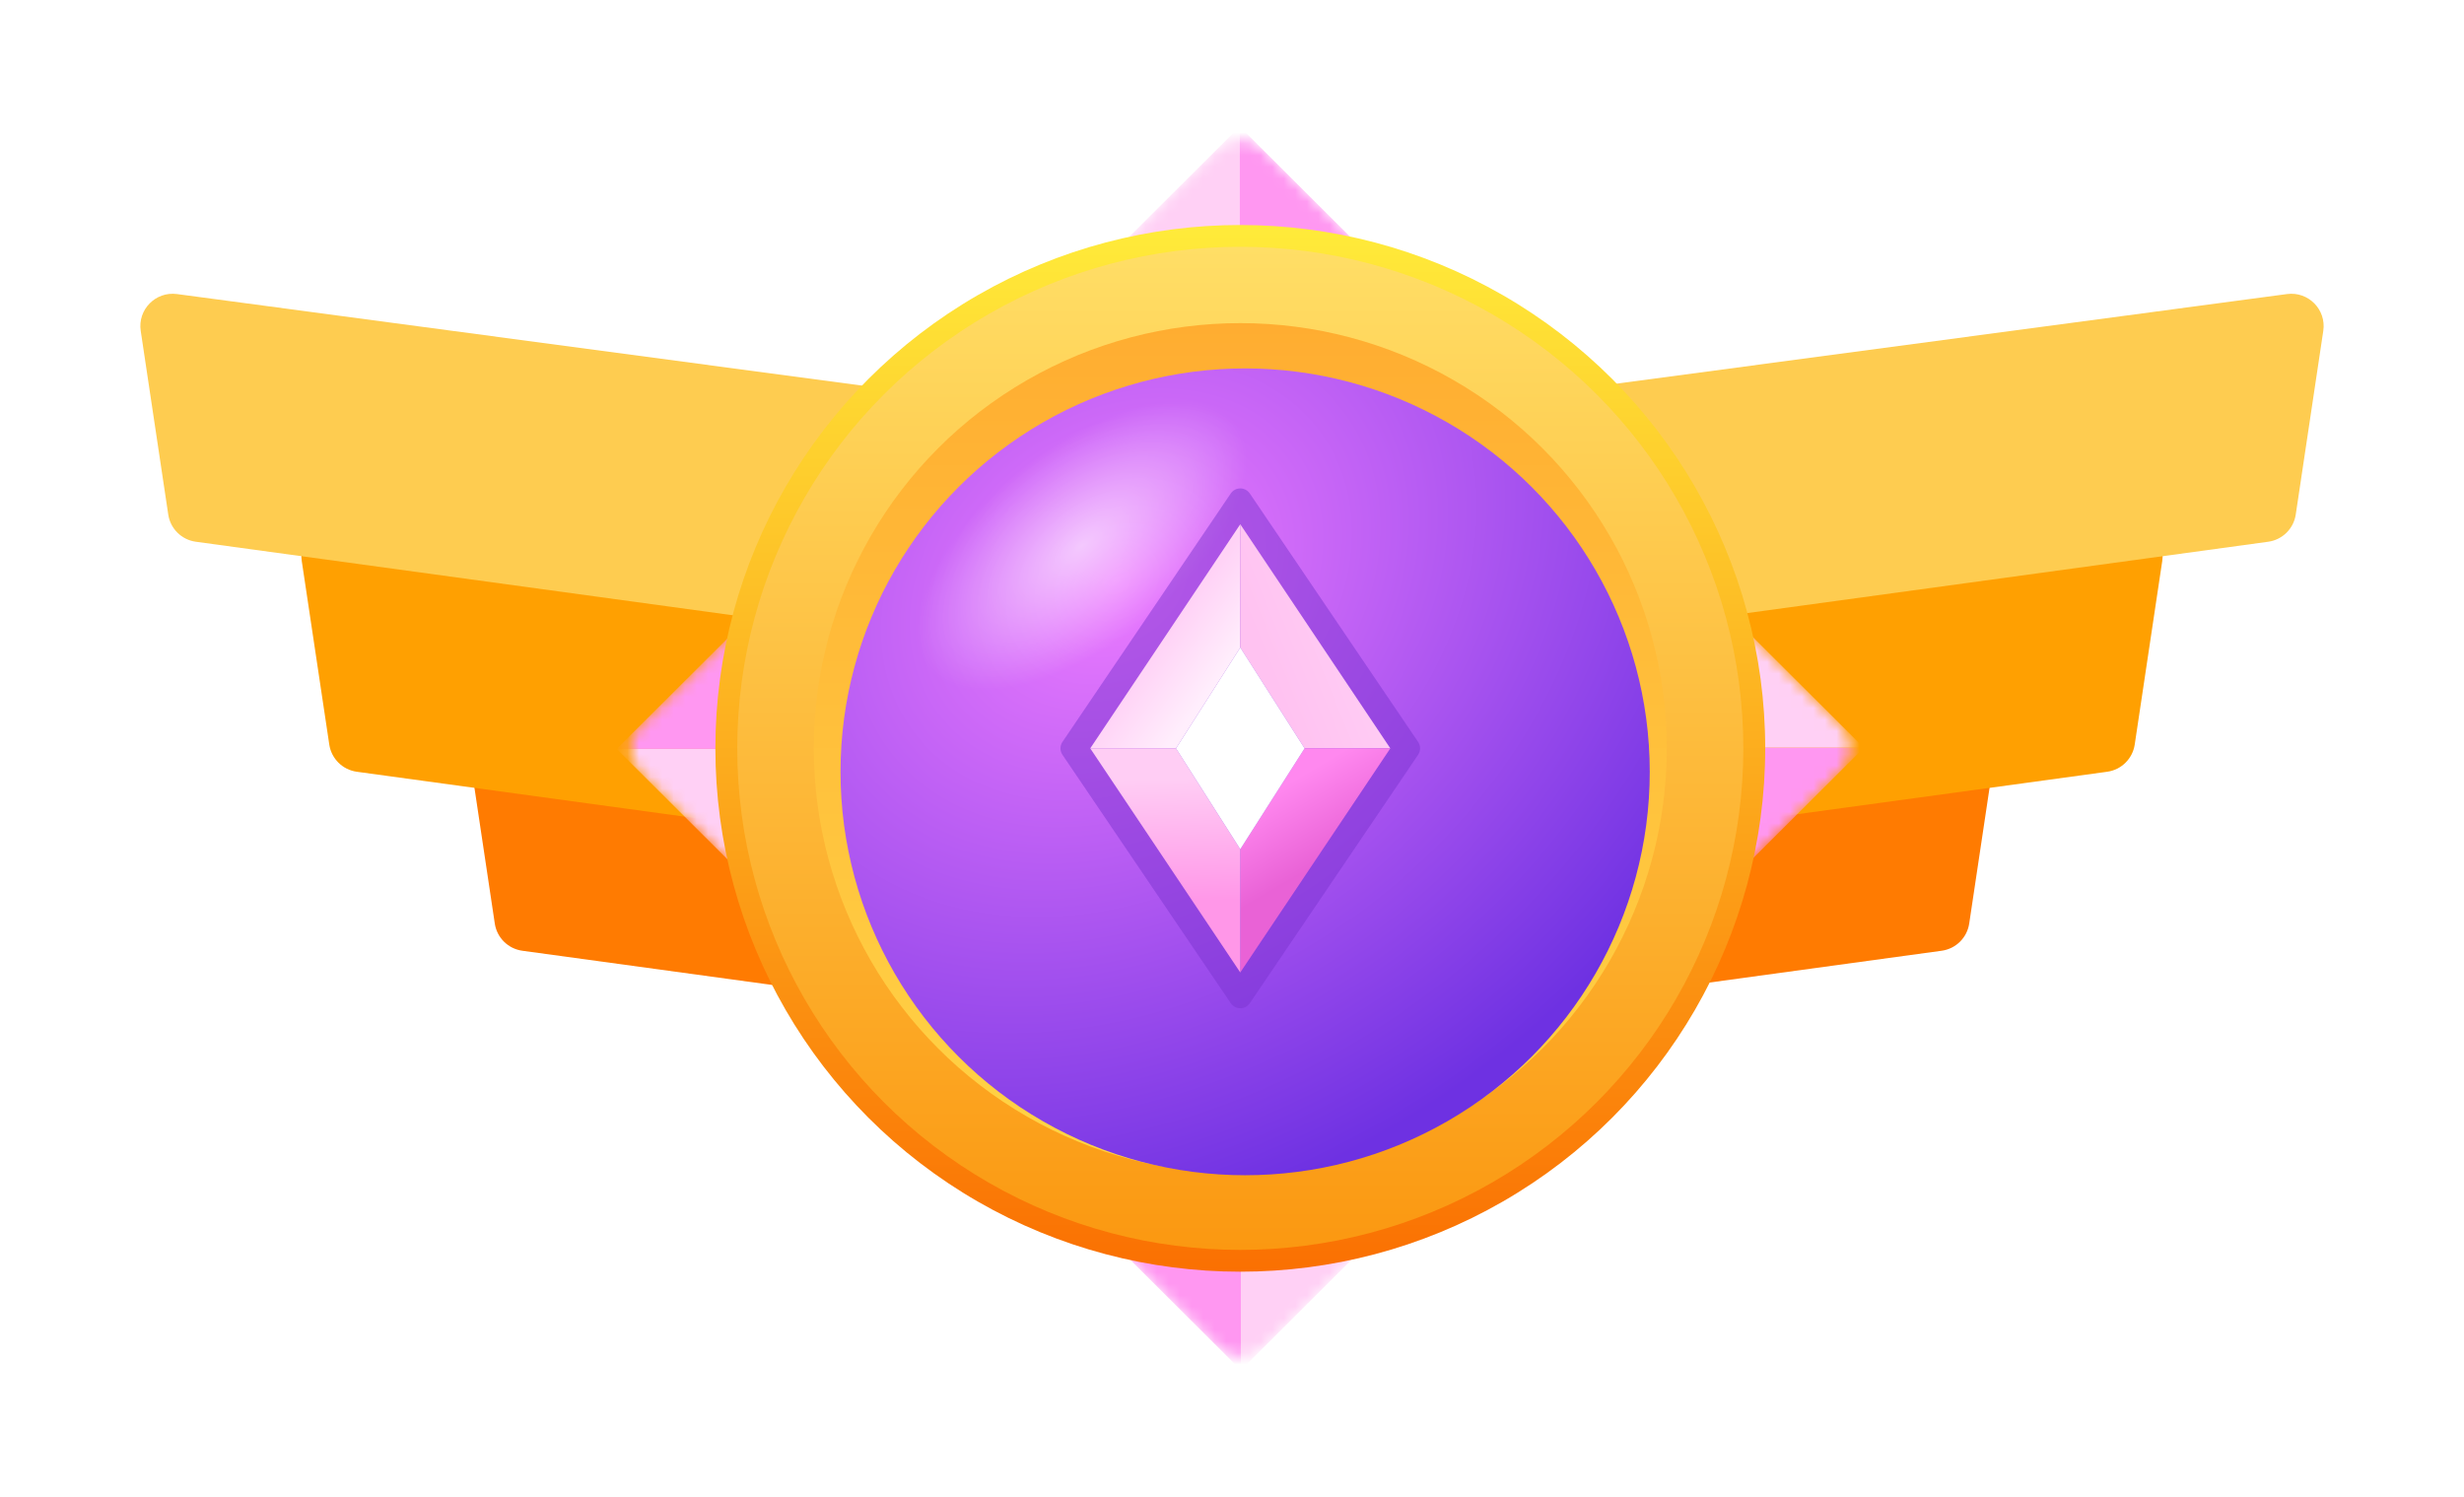 <svg width="214" height="130" viewBox="0 0 214 130" fill="none" xmlns="http://www.w3.org/2000/svg">
<g id="badge">
<g id="wing left">
<g id="wing 3" filter="url(#filter0_di_15_2102)">
<path d="M34.97 69.877C34.693 68.029 36.266 66.431 38.118 66.678L108.763 76.119C110.249 76.318 111.316 77.65 111.185 79.144L109.81 94.815C109.67 96.412 108.222 97.568 106.633 97.351L39.754 88.192C38.52 88.023 37.546 87.061 37.361 85.829L34.97 69.877Z" fill="#FF7B01"/>
</g>
<g id="wing 2" filter="url(#filter1_di_15_2102)">
<path d="M20.595 54.33C20.318 52.483 21.891 50.884 23.743 51.132L94.388 60.573C95.874 60.771 96.941 62.104 96.81 63.598L95.435 79.268C95.295 80.866 93.847 82.022 92.258 81.804L25.379 72.645C24.145 72.476 23.171 71.514 22.986 70.283L20.595 54.33Z" fill="#FFA001"/>
</g>
<g id="wing 1" filter="url(#filter2_di_15_2102)">
<path d="M6.61 34.352C6.333 32.504 7.906 30.906 9.758 31.153L80.403 40.594C81.889 40.793 82.956 42.125 82.825 43.619L81.45 59.289C81.31 60.887 79.861 62.043 78.272 61.825L11.394 52.666C10.16 52.498 9.185 51.535 9.001 50.304L6.61 34.352Z" fill="#FECC50"/>
</g>
</g>
<g id="wing right">
<g id="wing 3_2" filter="url(#filter3_di_15_2102)">
<path d="M179.03 69.877C179.307 68.029 177.734 66.431 175.882 66.678L105.237 76.119C103.751 76.318 102.684 77.65 102.815 79.144L104.19 94.815C104.33 96.412 105.779 97.568 107.367 97.351L174.246 88.192C175.48 88.023 176.454 87.061 176.639 85.829L179.03 69.877Z" fill="#FF7B01"/>
</g>
<g id="wing 2_2" filter="url(#filter4_di_15_2102)">
<path d="M193.405 54.33C193.682 52.483 192.109 50.884 190.257 51.132L119.612 60.573C118.125 60.771 117.059 62.104 117.19 63.598L118.565 79.268C118.705 80.866 120.153 82.022 121.742 81.804L188.621 72.645C189.855 72.476 190.829 71.514 191.014 70.283L193.405 54.33Z" fill="#FFA001"/>
</g>
<g id="wing 1_2" filter="url(#filter5_di_15_2102)">
<path d="M207.39 34.352C207.667 32.504 206.094 30.906 204.242 31.153L133.597 40.594C132.111 40.793 131.044 42.125 131.175 43.619L132.55 59.289C132.69 60.887 134.139 62.043 135.728 61.825L202.606 52.667C203.84 52.498 204.814 51.535 204.999 50.304L207.39 34.352Z" fill="#FECC50"/>
</g>
</g>
<g id="diamond back">
<g id="diamond back_2" filter="url(#filter6_d_15_2102)">
<mask id="mask0_15_2102" style="mask-type:alpha" maskUnits="userSpaceOnUse" x="81" y="12" width="53" height="52">
<path id="diamond mask" d="M105.689 12.976C106.784 11.883 108.556 11.883 109.651 12.976L121.209 24.5L132.756 36.013C133.855 37.109 133.855 38.891 132.756 39.987L121.209 51.5L109.651 63.025C108.556 64.117 106.784 64.117 105.689 63.025L94.13 51.5L82.584 39.987C81.484 38.891 81.484 37.109 82.584 36.013L94.13 24.5L105.689 12.976Z" fill="#C4C4C4"/>
</mask>
<g mask="url(#mask0_15_2102)">
<path id="diamond1" d="M107.669 65V11L80.591 38L107.669 65Z" fill="#FFD0F5"/>
<path id="diamond2" d="M107.669 11V65L134.748 38L107.669 11Z" fill="#FF97F1"/>
<path id="diamond3" d="M161.827 65L134.748 38L107.669 65H161.827Z" fill="#FFD0F5"/>
<path id="diamond8" d="M53.512 65H107.669L80.591 38L53.512 65Z" fill="#FFD0F5"/>
</g>
</g>
<g id="diamond back_3" filter="url(#filter7_d_15_2102)">
<mask id="mask1_15_2102" style="mask-type:alpha" maskUnits="userSpaceOnUse" x="108" y="39" width="53" height="52">
<path id="diamond mask_2" d="M159.884 62.963C160.984 64.06 160.984 65.841 159.884 66.937L148.337 78.45L136.779 89.975C135.684 91.067 133.912 91.067 132.817 89.975L121.259 78.45L109.712 66.937C108.613 65.841 108.613 64.06 109.712 62.963L121.259 51.45L132.817 39.926C133.912 38.834 135.684 38.834 136.779 39.926L148.337 51.45L159.884 62.963Z" fill="#C4C4C4"/>
</mask>
<g mask="url(#mask1_15_2102)">
<path id="diamond1_2" d="M107.72 64.95L161.877 64.95L134.798 37.95L107.72 64.95Z" fill="#FFD0F5"/>
<path id="diamond2_2" d="M161.877 64.95L107.72 64.95L134.798 91.95L161.877 64.95Z" fill="#FF97F1"/>
<path id="diamond3_2" d="M107.72 118.95L134.798 91.95L107.72 64.95L107.72 118.95Z" fill="#FFD0F5"/>
<path id="diamond8_2" d="M107.72 10.95L107.72 64.95L134.798 37.95L107.72 10.95Z" fill="#FFD0F5"/>
</g>
</g>
<g id="diamond back_4" filter="url(#filter8_d_15_2102)">
<mask id="mask2_15_2102" style="mask-type:alpha" maskUnits="userSpaceOnUse" x="81" y="66" width="53" height="52">
<path id="diamond mask_3" d="M109.751 117.025C108.656 118.116 106.883 118.116 105.788 117.025L94.23 105.5L82.684 93.987C81.584 92.891 81.584 91.109 82.684 90.013L94.23 78.5L105.788 66.975C106.883 65.883 108.656 65.883 109.751 66.975L121.309 78.5L132.855 90.013C133.955 91.109 133.955 92.891 132.855 93.987L121.309 105.5L109.751 117.025Z" fill="#C4C4C4"/>
</mask>
<g mask="url(#mask2_15_2102)">
<path id="diamond1_3" d="M107.77 65L107.77 119L134.848 92L107.77 65Z" fill="#FFD0F5"/>
<path id="diamond2_3" d="M107.77 119L107.77 65L80.691 92L107.77 119Z" fill="#FF97F1"/>
<path id="diamond3_3" d="M53.613 65L80.691 92L107.77 65L53.613 65Z" fill="#FFD0F5"/>
<path id="diamond8_3" d="M161.927 65L107.77 65L134.848 92L161.927 65Z" fill="#FFD0F5"/>
</g>
</g>
<g id="diamond back_5" filter="url(#filter9_d_15_2102)">
<mask id="mask3_15_2102" style="mask-type:alpha" maskUnits="userSpaceOnUse" x="54" y="39" width="53" height="52">
<path id="diamond mask_4" d="M55.555 67.037C54.456 65.94 54.456 64.159 55.555 63.063L67.102 51.55L78.66 40.025C79.755 38.933 81.527 38.933 82.622 40.025L94.18 51.55L105.727 63.063C106.827 64.159 106.827 65.94 105.727 67.037L94.18 78.55L82.622 90.074C81.527 91.166 79.755 91.166 78.66 90.074L67.102 78.55L55.555 67.037Z" fill="#C4C4C4"/>
</mask>
<g mask="url(#mask3_15_2102)">
<path id="diamond1_4" d="M107.72 65.05L53.563 65.05L80.641 92.05L107.72 65.05Z" fill="#FFD0F5"/>
<path id="diamond2_4" d="M53.563 65.05L107.72 65.05L80.641 38.05L53.563 65.05Z" fill="#FF97F1"/>
<path id="diamond3_4" d="M107.72 11.05L80.641 38.05L107.72 65.05L107.72 11.05Z" fill="#FFD0F5"/>
<path id="diamond8_4" d="M107.72 119.05L107.72 65.05L80.641 92.05L107.72 119.05Z" fill="#FFD0F5"/>
</g>
</g>
</g>
<g id="main" filter="url(#filter10_d_15_2102)">
<ellipse id="base 01" cx="107.72" cy="65" rx="45.589" ry="45.457" fill="url(#paint0_linear_15_2102)"/>
<ellipse id="base 02" cx="107.72" cy="65" rx="43.689" ry="43.563" fill="url(#paint1_linear_15_2102)"/>
<ellipse id="base 03" cx="107.72" cy="65" rx="37.041" ry="36.934" fill="url(#paint2_linear_15_2102)"/>
<g id="base 04" filter="url(#filter11_i_15_2102)">
<ellipse cx="108.141" cy="65.04" rx="35.141" ry="35.039" fill="url(#paint3_radial_15_2102)"/>
<ellipse cx="108.141" cy="65.04" rx="35.141" ry="35.039" fill="url(#paint4_radial_15_2102)"/>
</g>
<g id="diamond center">
<path id="Polygon 12" d="M106.892 42.863C107.288 42.278 108.151 42.278 108.547 42.863L123.163 64.439C123.392 64.778 123.392 65.222 123.163 65.561L108.547 87.137C108.151 87.723 107.288 87.723 106.892 87.137L92.276 65.561C92.047 65.222 92.047 64.778 92.276 64.439L106.892 42.863Z" fill="#7B33D1" fill-opacity="0.49"/>
<path id="Polygon 13" d="M107.719 45.535L94.689 65.001H102.135L107.719 56.241V45.535Z" fill="url(#paint5_linear_15_2102)"/>
<path id="Polygon 14" d="M120.75 65.001L107.719 45.535V56.241L113.304 65.001H120.75Z" fill="url(#paint6_linear_15_2102)"/>
<path id="Polygon 15" d="M107.719 84.466L120.75 65.001H113.304L107.719 73.76V84.466Z" fill="url(#paint7_linear_15_2102)"/>
<path id="Polygon 16" d="M94.689 65.001L107.719 84.466V73.76L102.135 65.001H94.689Z" fill="url(#paint8_linear_15_2102)"/>
<path id="Polygon 17" d="M113.304 65.001L107.719 56.241L102.135 65.001L107.719 73.76L113.304 65.001Z" fill="white"/>
</g>
</g>
</g>
<defs>
<filter id="filter0_di_15_2102" x="29.326" y="65.25" width="87.482" height="43.351" filterUnits="userSpaceOnUse" color-interpolation-filters="sRGB">
<feFlood flood-opacity="0" result="BackgroundImageFix"/>
<feColorMatrix in="SourceAlpha" type="matrix" values="0 0 0 0 0 0 0 0 0 0 0 0 0 0 0 0 0 0 127 0" result="hardAlpha"/>
<feOffset dy="5.612"/>
<feGaussianBlur stdDeviation="2.806"/>
<feColorMatrix type="matrix" values="0 0 0 0 0 0 0 0 0 0 0 0 0 0 0 0 0 0 0.08 0"/>
<feBlend mode="normal" in2="BackgroundImageFix" result="effect1_dropShadow_15_2102"/>
<feBlend mode="normal" in="SourceGraphic" in2="effect1_dropShadow_15_2102" result="shape"/>
<feColorMatrix in="SourceAlpha" type="matrix" values="0 0 0 0 0 0 0 0 0 0 0 0 0 0 0 0 0 0 127 0" result="hardAlpha"/>
<feOffset dx="5.612" dy="-11.224"/>
<feGaussianBlur stdDeviation="0.701"/>
<feComposite in2="hardAlpha" operator="arithmetic" k2="-1" k3="1"/>
<feColorMatrix type="matrix" values="0 0 0 0 0 0 0 0 0 0 0 0 0 0 0 0 0 0 0.11 0"/>
<feBlend mode="overlay" in2="shape" result="effect2_innerShadow_15_2102"/>
</filter>
<filter id="filter1_di_15_2102" x="14.951" y="49.703" width="87.482" height="43.351" filterUnits="userSpaceOnUse" color-interpolation-filters="sRGB">
<feFlood flood-opacity="0" result="BackgroundImageFix"/>
<feColorMatrix in="SourceAlpha" type="matrix" values="0 0 0 0 0 0 0 0 0 0 0 0 0 0 0 0 0 0 127 0" result="hardAlpha"/>
<feOffset dy="5.612"/>
<feGaussianBlur stdDeviation="2.806"/>
<feColorMatrix type="matrix" values="0 0 0 0 0 0 0 0 0 0 0 0 0 0 0 0 0 0 0.08 0"/>
<feBlend mode="normal" in2="BackgroundImageFix" result="effect1_dropShadow_15_2102"/>
<feBlend mode="normal" in="SourceGraphic" in2="effect1_dropShadow_15_2102" result="shape"/>
<feColorMatrix in="SourceAlpha" type="matrix" values="0 0 0 0 0 0 0 0 0 0 0 0 0 0 0 0 0 0 127 0" result="hardAlpha"/>
<feOffset dx="5.612" dy="-11.224"/>
<feGaussianBlur stdDeviation="0.701"/>
<feComposite in2="hardAlpha" operator="arithmetic" k2="-1" k3="1"/>
<feColorMatrix type="matrix" values="0 0 0 0 0 0 0 0 0 0 0 0 0 0 0 0 0 0 0.19 0"/>
<feBlend mode="overlay" in2="shape" result="effect2_innerShadow_15_2102"/>
</filter>
<filter id="filter2_di_15_2102" x="0.966" y="29.725" width="87.482" height="43.351" filterUnits="userSpaceOnUse" color-interpolation-filters="sRGB">
<feFlood flood-opacity="0" result="BackgroundImageFix"/>
<feColorMatrix in="SourceAlpha" type="matrix" values="0 0 0 0 0 0 0 0 0 0 0 0 0 0 0 0 0 0 127 0" result="hardAlpha"/>
<feOffset dy="5.612"/>
<feGaussianBlur stdDeviation="2.806"/>
<feColorMatrix type="matrix" values="0 0 0 0 0 0 0 0 0 0 0 0 0 0 0 0 0 0 0.08 0"/>
<feBlend mode="normal" in2="BackgroundImageFix" result="effect1_dropShadow_15_2102"/>
<feBlend mode="normal" in="SourceGraphic" in2="effect1_dropShadow_15_2102" result="shape"/>
<feColorMatrix in="SourceAlpha" type="matrix" values="0 0 0 0 0 0 0 0 0 0 0 0 0 0 0 0 0 0 127 0" result="hardAlpha"/>
<feOffset dx="5.612" dy="-11.224"/>
<feGaussianBlur stdDeviation="0.701"/>
<feComposite in2="hardAlpha" operator="arithmetic" k2="-1" k3="1"/>
<feColorMatrix type="matrix" values="0 0 0 0 0 0 0 0 0 0 0 0 0 0 0 0 0 0 0.42 0"/>
<feBlend mode="overlay" in2="shape" result="effect2_innerShadow_15_2102"/>
</filter>
<filter id="filter3_di_15_2102" x="97.192" y="65.25" width="87.482" height="43.351" filterUnits="userSpaceOnUse" color-interpolation-filters="sRGB">
<feFlood flood-opacity="0" result="BackgroundImageFix"/>
<feColorMatrix in="SourceAlpha" type="matrix" values="0 0 0 0 0 0 0 0 0 0 0 0 0 0 0 0 0 0 127 0" result="hardAlpha"/>
<feOffset dy="5.612"/>
<feGaussianBlur stdDeviation="2.806"/>
<feColorMatrix type="matrix" values="0 0 0 0 0 0 0 0 0 0 0 0 0 0 0 0 0 0 0.08 0"/>
<feBlend mode="normal" in2="BackgroundImageFix" result="effect1_dropShadow_15_2102"/>
<feBlend mode="normal" in="SourceGraphic" in2="effect1_dropShadow_15_2102" result="shape"/>
<feColorMatrix in="SourceAlpha" type="matrix" values="0 0 0 0 0 0 0 0 0 0 0 0 0 0 0 0 0 0 127 0" result="hardAlpha"/>
<feOffset dx="-5.612" dy="-11.224"/>
<feGaussianBlur stdDeviation="0.701"/>
<feComposite in2="hardAlpha" operator="arithmetic" k2="-1" k3="1"/>
<feColorMatrix type="matrix" values="0 0 0 0 0 0 0 0 0 0 0 0 0 0 0 0 0 0 0.11 0"/>
<feBlend mode="overlay" in2="shape" result="effect2_innerShadow_15_2102"/>
</filter>
<filter id="filter4_di_15_2102" x="111.567" y="49.703" width="87.482" height="43.351" filterUnits="userSpaceOnUse" color-interpolation-filters="sRGB">
<feFlood flood-opacity="0" result="BackgroundImageFix"/>
<feColorMatrix in="SourceAlpha" type="matrix" values="0 0 0 0 0 0 0 0 0 0 0 0 0 0 0 0 0 0 127 0" result="hardAlpha"/>
<feOffset dy="5.612"/>
<feGaussianBlur stdDeviation="2.806"/>
<feColorMatrix type="matrix" values="0 0 0 0 0 0 0 0 0 0 0 0 0 0 0 0 0 0 0.08 0"/>
<feBlend mode="normal" in2="BackgroundImageFix" result="effect1_dropShadow_15_2102"/>
<feBlend mode="normal" in="SourceGraphic" in2="effect1_dropShadow_15_2102" result="shape"/>
<feColorMatrix in="SourceAlpha" type="matrix" values="0 0 0 0 0 0 0 0 0 0 0 0 0 0 0 0 0 0 127 0" result="hardAlpha"/>
<feOffset dx="-5.612" dy="-11.224"/>
<feGaussianBlur stdDeviation="0.701"/>
<feComposite in2="hardAlpha" operator="arithmetic" k2="-1" k3="1"/>
<feColorMatrix type="matrix" values="0 0 0 0 0 0 0 0 0 0 0 0 0 0 0 0 0 0 0.19 0"/>
<feBlend mode="overlay" in2="shape" result="effect2_innerShadow_15_2102"/>
</filter>
<filter id="filter5_di_15_2102" x="125.552" y="29.725" width="87.482" height="43.351" filterUnits="userSpaceOnUse" color-interpolation-filters="sRGB">
<feFlood flood-opacity="0" result="BackgroundImageFix"/>
<feColorMatrix in="SourceAlpha" type="matrix" values="0 0 0 0 0 0 0 0 0 0 0 0 0 0 0 0 0 0 127 0" result="hardAlpha"/>
<feOffset dy="5.612"/>
<feGaussianBlur stdDeviation="2.806"/>
<feColorMatrix type="matrix" values="0 0 0 0 0 0 0 0 0 0 0 0 0 0 0 0 0 0 0.08 0"/>
<feBlend mode="normal" in2="BackgroundImageFix" result="effect1_dropShadow_15_2102"/>
<feBlend mode="normal" in="SourceGraphic" in2="effect1_dropShadow_15_2102" result="shape"/>
<feColorMatrix in="SourceAlpha" type="matrix" values="0 0 0 0 0 0 0 0 0 0 0 0 0 0 0 0 0 0 127 0" result="hardAlpha"/>
<feOffset dx="-5.612" dy="-11.224"/>
<feGaussianBlur stdDeviation="0.701"/>
<feComposite in2="hardAlpha" operator="arithmetic" k2="-1" k3="1"/>
<feColorMatrix type="matrix" values="0 0 0 0 0 0 0 0 0 0 0 0 0 0 0 0 0 0 0.42 0"/>
<feBlend mode="overlay" in2="shape" result="effect2_innerShadow_15_2102"/>
</filter>
<filter id="filter6_d_15_2102" x="70.535" y="0.933" width="74.269" height="74.135" filterUnits="userSpaceOnUse" color-interpolation-filters="sRGB">
<feFlood flood-opacity="0" result="BackgroundImageFix"/>
<feColorMatrix in="SourceAlpha" type="matrix" values="0 0 0 0 0 0 0 0 0 0 0 0 0 0 0 0 0 0 127 0" result="hardAlpha"/>
<feOffset/>
<feGaussianBlur stdDeviation="5.612"/>
<feColorMatrix type="matrix" values="0 0 0 0 0 0 0 0 0 0 0 0 0 0 0 0 0 0 0.2 0"/>
<feBlend mode="normal" in2="BackgroundImageFix" result="effect1_dropShadow_15_2102"/>
<feBlend mode="normal" in="SourceGraphic" in2="effect1_dropShadow_15_2102" result="shape"/>
</filter>
<filter id="filter7_d_15_2102" x="97.664" y="27.883" width="74.269" height="74.135" filterUnits="userSpaceOnUse" color-interpolation-filters="sRGB">
<feFlood flood-opacity="0" result="BackgroundImageFix"/>
<feColorMatrix in="SourceAlpha" type="matrix" values="0 0 0 0 0 0 0 0 0 0 0 0 0 0 0 0 0 0 127 0" result="hardAlpha"/>
<feOffset/>
<feGaussianBlur stdDeviation="5.612"/>
<feColorMatrix type="matrix" values="0 0 0 0 0 0 0 0 0 0 0 0 0 0 0 0 0 0 0.2 0"/>
<feBlend mode="normal" in2="BackgroundImageFix" result="effect1_dropShadow_15_2102"/>
<feBlend mode="normal" in="SourceGraphic" in2="effect1_dropShadow_15_2102" result="shape"/>
</filter>
<filter id="filter8_d_15_2102" x="70.635" y="54.933" width="74.269" height="74.135" filterUnits="userSpaceOnUse" color-interpolation-filters="sRGB">
<feFlood flood-opacity="0" result="BackgroundImageFix"/>
<feColorMatrix in="SourceAlpha" type="matrix" values="0 0 0 0 0 0 0 0 0 0 0 0 0 0 0 0 0 0 127 0" result="hardAlpha"/>
<feOffset/>
<feGaussianBlur stdDeviation="5.612"/>
<feColorMatrix type="matrix" values="0 0 0 0 0 0 0 0 0 0 0 0 0 0 0 0 0 0 0.2 0"/>
<feBlend mode="normal" in2="BackgroundImageFix" result="effect1_dropShadow_15_2102"/>
<feBlend mode="normal" in="SourceGraphic" in2="effect1_dropShadow_15_2102" result="shape"/>
</filter>
<filter id="filter9_d_15_2102" x="43.507" y="27.982" width="74.269" height="74.135" filterUnits="userSpaceOnUse" color-interpolation-filters="sRGB">
<feFlood flood-opacity="0" result="BackgroundImageFix"/>
<feColorMatrix in="SourceAlpha" type="matrix" values="0 0 0 0 0 0 0 0 0 0 0 0 0 0 0 0 0 0 127 0" result="hardAlpha"/>
<feOffset/>
<feGaussianBlur stdDeviation="5.612"/>
<feColorMatrix type="matrix" values="0 0 0 0 0 0 0 0 0 0 0 0 0 0 0 0 0 0 0.2 0"/>
<feBlend mode="normal" in2="BackgroundImageFix" result="effect1_dropShadow_15_2102"/>
<feBlend mode="normal" in="SourceGraphic" in2="effect1_dropShadow_15_2102" result="shape"/>
</filter>
<filter id="filter10_d_15_2102" x="46.131" y="3.543" width="123.178" height="122.913" filterUnits="userSpaceOnUse" color-interpolation-filters="sRGB">
<feFlood flood-opacity="0" result="BackgroundImageFix"/>
<feColorMatrix in="SourceAlpha" type="matrix" values="0 0 0 0 0 0 0 0 0 0 0 0 0 0 0 0 0 0 127 0" result="hardAlpha"/>
<feOffset/>
<feGaussianBlur stdDeviation="8"/>
<feColorMatrix type="matrix" values="0 0 0 0 0 0 0 0 0 0 0 0 0 0 0 0 0 0 0.15 0"/>
<feBlend mode="normal" in2="BackgroundImageFix" result="effect1_dropShadow_15_2102"/>
<feBlend mode="normal" in="SourceGraphic" in2="effect1_dropShadow_15_2102" result="shape"/>
</filter>
<filter id="filter11_i_15_2102" x="73" y="30" width="70.283" height="72.079" filterUnits="userSpaceOnUse" color-interpolation-filters="sRGB">
<feFlood flood-opacity="0" result="BackgroundImageFix"/>
<feBlend mode="normal" in="SourceGraphic" in2="BackgroundImageFix" result="shape"/>
<feColorMatrix in="SourceAlpha" type="matrix" values="0 0 0 0 0 0 0 0 0 0 0 0 0 0 0 0 0 0 127 0" result="hardAlpha"/>
<feOffset dy="2"/>
<feGaussianBlur stdDeviation="5"/>
<feComposite in2="hardAlpha" operator="arithmetic" k2="-1" k3="1"/>
<feColorMatrix type="matrix" values="0 0 0 0 0 0 0 0 0 0 0 0 0 0 0 0 0 0 0.8 0"/>
<feBlend mode="overlay" in2="shape" result="effect1_innerShadow_15_2102"/>
</filter>
<linearGradient id="paint0_linear_15_2102" x1="107.72" y1="19.544" x2="107.72" y2="110.457" gradientUnits="userSpaceOnUse">
<stop stop-color="#FFEB3A"/>
<stop offset="1" stop-color="#FA7002"/>
</linearGradient>
<linearGradient id="paint1_linear_15_2102" x1="107.72" y1="21.437" x2="107.72" y2="108.562" gradientUnits="userSpaceOnUse">
<stop stop-color="#FFDE66"/>
<stop offset="1" stop-color="#FB9811"/>
</linearGradient>
<linearGradient id="paint2_linear_15_2102" x1="107.72" y1="28.067" x2="107.72" y2="101.934" gradientUnits="userSpaceOnUse">
<stop stop-color="#FFAD31"/>
<stop offset="1" stop-color="#FFD446"/>
</linearGradient>
<radialGradient id="paint3_radial_15_2102" cx="0" cy="0" r="1" gradientUnits="userSpaceOnUse" gradientTransform="translate(97.054 48.496) rotate(53.434) scale(52.855 67.32)">
<stop stop-color="#ED7CFF"/>
<stop offset="1" stop-color="#6E31E2"/>
</radialGradient>
<radialGradient id="paint4_radial_15_2102" cx="0" cy="0" r="1" gradientUnits="userSpaceOnUse" gradientTransform="translate(93.95 45.4) rotate(51.259) scale(8.504 17.037)">
<stop stop-color="white" stop-opacity="0.6"/>
<stop offset="1" stop-color="white" stop-opacity="0"/>
</radialGradient>
<linearGradient id="paint5_linear_15_2102" x1="99.222" y1="57.877" x2="104.032" y2="61.37" gradientUnits="userSpaceOnUse">
<stop stop-color="#FFD2F6"/>
<stop offset="1" stop-color="#FFEEFC"/>
</linearGradient>
<linearGradient id="paint6_linear_15_2102" x1="110.447" y1="58.762" x2="118.435" y2="55.517" gradientUnits="userSpaceOnUse">
<stop stop-color="#FFC2F1"/>
<stop offset="1" stop-color="#FFCDF4"/>
</linearGradient>
<linearGradient id="paint7_linear_15_2102" x1="109.511" y1="69.389" x2="113.252" y2="75.771" gradientUnits="userSpaceOnUse">
<stop stop-color="#FF88EF"/>
<stop offset="1" stop-color="#E962D6"/>
</linearGradient>
<linearGradient id="paint8_linear_15_2102" x1="104.523" y1="67.618" x2="104.802" y2="78.245" gradientUnits="userSpaceOnUse">
<stop stop-color="#FFCDF4"/>
<stop offset="1" stop-color="#FF97E8"/>
</linearGradient>
</defs>
</svg>
